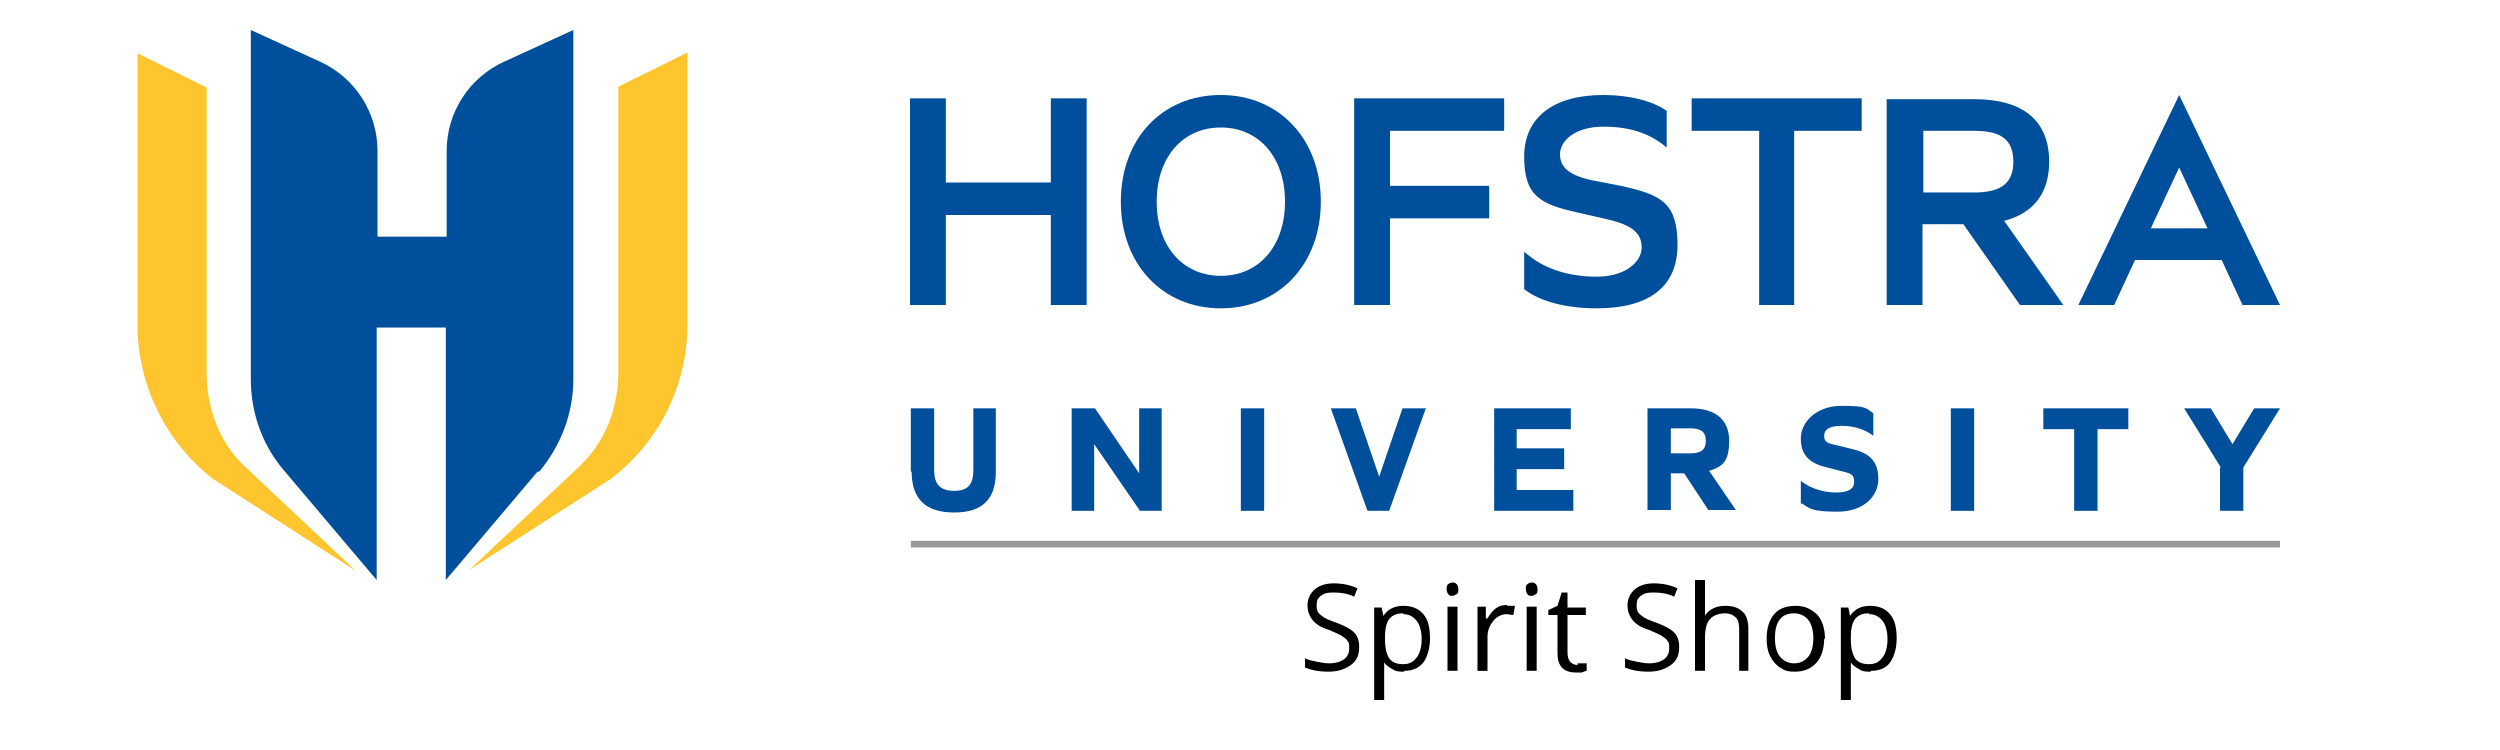<?xml version="1.0" encoding="UTF-8"?>
<svg id="HeaderLogo" xmlns="http://www.w3.org/2000/svg" version="1.1" viewBox="0 0 300 90">
  <!-- Generator: Adobe Illustrator 29.0.1, SVG Export Plug-In . SVG Version: 2.1.0 Build 192)  -->
  <defs>
    <style>
      .st0 {
        fill: #ffc52f;
      }

      .st1 {
        fill: #004f9c;
      }

      .st2 {
        fill: #999;
      }
    </style>
  </defs>
  <g>
    <g>
      <path d="M163.1,77.7c0,.9-.3,1.6-1,2.1-.7.5-1.5.8-2.7.8s-2.1-.2-2.8-.5v-1.1c.4.2.9.3,1.4.4.5.1,1,.2,1.5.2.8,0,1.4-.2,1.8-.5s.6-.7.6-1.3,0-.6-.2-.9c-.1-.2-.4-.4-.7-.6-.3-.2-.8-.4-1.5-.7-1-.3-1.6-.7-2-1.2-.4-.5-.6-1.1-.6-1.8s.3-1.4.9-1.9c.6-.5,1.4-.7,2.3-.7s2,.2,2.8.6l-.4,1c-.8-.4-1.7-.5-2.5-.5s-1.1.1-1.5.4c-.4.3-.5.6-.5,1.1s0,.6.2.9c.1.2.4.4.7.6.3.2.8.4,1.4.6,1.1.4,1.8.8,2.2,1.2.4.4.6,1,.6,1.7Z"/>
      <path d="M168.5,80.6c-.5,0-1,0-1.4-.3-.4-.2-.8-.5-1-.8h0c0,.4,0,.9,0,1.3v3.2h-1.2v-11.1h.9l.2,1h0c.3-.4.6-.7,1-.9.4-.2.9-.3,1.4-.3,1,0,1.8.3,2.4,1,.6.7.8,1.7.8,2.9s-.3,2.2-.8,2.9c-.6.7-1.3,1-2.3,1ZM168.4,73.6c-.8,0-1.3.2-1.7.7-.3.4-.5,1.1-.5,2.1v.3c0,1.1.2,1.8.5,2.3.4.5.9.7,1.7.7s1.2-.3,1.6-.8c.4-.5.6-1.3.6-2.2s-.2-1.7-.6-2.2c-.4-.5-.9-.8-1.6-.8Z"/>
      <path d="M173.6,70.7c0-.3,0-.5.2-.6.1-.1.3-.2.5-.2s.3,0,.5.2c.1.1.2.3.2.6s0,.5-.2.6-.3.2-.5.2-.4,0-.5-.2c-.1-.1-.2-.3-.2-.6ZM174.9,80.5h-1.2v-7.7h1.2v7.7Z"/>
      <path d="M180.9,72.7c.3,0,.6,0,.9,0l-.2,1.1c-.3,0-.6-.1-.8-.1-.6,0-1.2.3-1.6.8s-.7,1.1-.7,1.9v4.1h-1.2v-7.7h1v1.4h.2c.3-.5.6-.9,1-1.2s.8-.4,1.3-.4Z"/>
      <path d="M183.1,70.7c0-.3,0-.5.2-.6.1-.1.3-.2.5-.2s.3,0,.5.2c.1.1.2.3.2.6s0,.5-.2.6-.3.2-.5.2-.4,0-.5-.2c-.1-.1-.2-.3-.2-.6ZM184.4,80.5h-1.2v-7.7h1.2v7.7Z"/>
      <path d="M189.3,79.6c.2,0,.4,0,.6,0,.2,0,.3,0,.5,0v.9c-.1,0-.3.1-.6.2-.2,0-.5,0-.7,0-1.5,0-2.2-.8-2.2-2.3v-4.6h-1.1v-.6l1.1-.5.5-1.6h.7v1.8h2.2v.9h-2.2v4.5c0,.5.1.8.3,1.1.2.2.5.4.9.4Z"/>
      <path d="M201.5,77.7c0,.9-.3,1.6-1,2.1-.7.5-1.5.8-2.7.8s-2.1-.2-2.8-.5v-1.1c.4.2.9.3,1.4.4.5.1,1,.2,1.5.2.8,0,1.4-.2,1.8-.5.4-.3.6-.7.6-1.3s0-.6-.2-.9c-.1-.2-.4-.4-.7-.6-.3-.2-.8-.4-1.5-.7-1-.3-1.6-.7-2-1.2-.4-.5-.6-1.1-.6-1.8s.3-1.4.9-1.9c.6-.5,1.4-.7,2.3-.7s2,.2,2.8.6l-.4,1c-.8-.4-1.7-.5-2.5-.5s-1.1.1-1.5.4c-.4.3-.5.6-.5,1.1s0,.6.2.9c.1.2.4.4.7.6.3.2.8.4,1.4.6,1.1.4,1.8.8,2.2,1.2.4.4.6,1,.6,1.7Z"/>
      <path d="M208.7,80.5v-5c0-.6-.1-1.1-.4-1.4-.3-.3-.7-.5-1.3-.5s-1.4.2-1.8.7c-.4.4-.6,1.2-.6,2.2v4h-1.2v-10.9h1.2v3.3c0,.4,0,.7,0,1h0c.2-.4.6-.7,1-.9.4-.2.9-.3,1.4-.3.9,0,1.6.2,2.1.7.5.4.7,1.2.7,2.1v5h-1.2Z"/>
      <path d="M218.9,76.6c0,1.2-.3,2.2-.9,2.9-.6.7-1.5,1.1-2.6,1.1s-1.3-.2-1.8-.5-.9-.8-1.2-1.4-.4-1.3-.4-2.1c0-1.2.3-2.2.9-2.9.6-.7,1.5-1,2.6-1s1.9.4,2.6,1.1c.6.7.9,1.7.9,2.9ZM213,76.6c0,1,.2,1.7.6,2.2.4.5,1,.8,1.7.8s1.3-.3,1.7-.8.6-1.3.6-2.2-.2-1.7-.6-2.2-1-.8-1.7-.8-1.3.2-1.7.7c-.4.5-.6,1.2-.6,2.2Z"/>
      <path d="M224.5,80.6c-.5,0-1,0-1.4-.3-.4-.2-.8-.5-1-.8h0c0,.4,0,.9,0,1.3v3.2h-1.2v-11.1h.9l.2,1h0c.3-.4.6-.7,1-.9.4-.2.9-.3,1.4-.3,1,0,1.8.3,2.4,1,.6.7.8,1.7.8,2.9s-.3,2.2-.8,2.9-1.3,1-2.3,1ZM224.3,73.6c-.8,0-1.3.2-1.7.7-.3.4-.5,1.1-.5,2.1v.3c0,1.1.2,1.8.5,2.3.4.5.9.7,1.7.7s1.2-.3,1.6-.8c.4-.5.6-1.3.6-2.2s-.2-1.7-.6-2.2c-.4-.5-.9-.8-1.6-.8Z"/>
    </g>
    <rect class="st2" x="191" y="-16.8" width=".8" height="164.3" transform="translate(256.8 -126.1) rotate(90)"/>
  </g>
  <g>
    <path class="st0" d="M82.5,6.3l-8.3,4.1v34.2c0,4.3-1.5,8.3-4.6,11.3l-13.3,12.5,17.1-11c5.7-4.4,9.1-11.2,9.1-18.5V6.3Z"/>
    <path class="st1" d="M64.7,56.6c2.6-3.1,4.1-7,4.1-11.1V3.6l-8.3,3.8c-4.2,1.9-6.9,6.1-6.9,10.7v10.3h-8.3v-10.3c0-4.6-2.7-8.8-6.9-10.7l-8.3-3.8v41.9c0,4.1,1.4,8,4.1,11.1l11,13v-30.3h8.3v30.3l11-13Z"/>
    <path class="st0" d="M24.8,44.7V10.5l-8.3-4.1v32.6c0,7.2,3.4,14.1,9.1,18.5l17.1,11-13.3-12.5c-3.1-2.9-4.6-7-4.6-11.3Z"/>
    <g>
      <g>
        <polygon class="st1" points="126.1 21.9 113.5 21.9 113.5 11.8 109.2 11.8 109.2 36.6 113.5 36.6 113.5 25.8 126.1 25.8 126.1 36.6 130.4 36.6 130.4 11.8 126.1 11.8 126.1 21.9"/>
        <path class="st1" d="M146.5,11.4c-7.1,0-12,5.3-12,12.8s5,12.8,12,12.8,12-5.3,12-12.8-5-12.8-12-12.8M146.5,33.1c-4.6,0-7.7-3.6-7.7-8.9s3.1-8.9,7.7-8.9,7.7,3.6,7.7,8.9-3.1,8.9-7.7,8.9"/>
        <polygon class="st1" points="162.5 36.6 166.8 36.6 166.8 26.2 178.7 26.2 178.7 22.3 166.8 22.3 166.8 15.7 180.5 15.7 180.5 11.8 162.5 11.8 162.5 36.6"/>
        <path class="st1" d="M195,22.4l-3.6-.7c-3.1-.6-4.2-1.6-4.2-3.2s1.8-3.3,5.2-3.3,5.7.9,7.6,2.5v-4.4c-1.7-1.2-4.5-1.9-7.6-1.9-6,0-9.5,2.7-9.5,7.4s1.9,5.7,6.4,6.7l3.5.8c3.1.7,4.2,1.7,4.2,3.4s-1.9,3.5-5.4,3.5-6.5-1-8.7-3v4.5c1.9,1.5,5.1,2.3,8.7,2.3,6.3,0,9.7-2.6,9.7-7.6s-1.9-6-6.4-7"/>
        <polygon class="st1" points="203 15.7 211.1 15.7 211.1 36.6 215.3 36.6 215.3 15.7 223.4 15.7 223.4 11.8 203 11.8 203 15.7"/>
        <path class="st1" d="M245.9,19.4c0-4.9-3.1-7.5-9-7.5h-10.5v24.7h4.3v-9.7h4.9l6.8,9.7h5.2l-7.1-10.1c3.5-.9,5.4-3.3,5.4-7.1M230.8,23.1v-7.4h6.1c3.3,0,4.7,1.1,4.7,3.7s-1.5,3.7-4.7,3.7h-6.1Z"/>
        <path class="st1" d="M269.3,36.6h4.3l-12.1-25.2-12.1,25.2h4.3l2.5-5.4h10.4l2.5,5.4ZM258.1,27.4l3.4-7.3,3.4,7.3h-6.9Z"/>
      </g>
      <g>
        <path class="st1" d="M109.3,56.6v-7.6h2.8v7.4c0,1.7.7,2.5,2.4,2.5s2.3-.8,2.3-2.5v-7.4h2.7v7.6c0,3.3-1.6,4.9-5,4.9s-5.1-1.6-5.1-4.9Z"/>
        <path class="st1" d="M128.6,49h2.8l5.3,7.8v-7.8h2.7v12.3h-2.6l-5.5-8v8h-2.7v-12.3Z"/>
        <path class="st1" d="M148.9,49h2.8v12.3h-2.8v-12.3Z"/>
        <path class="st1" d="M159.7,49h3l2.8,8.2,2.8-8.2h2.8l-4.4,12.3h-2.6l-4.4-12.3Z"/>
        <path class="st1" d="M179.2,49h9.3v2.5h-6.5v2.3h5.7v2.5h-5.7v2.5h6.8v2.5h-9.5v-12.3Z"/>
        <path class="st1" d="M197.7,49h5.2c3,0,4.6,1.4,4.6,3.9s-.8,3.1-2.4,3.6l3.2,4.7h-3.3l-2.9-4.4h-1.6v4.4h-2.8v-12.3ZM202.8,54.4c1.3,0,1.9-.4,1.9-1.5s-.6-1.5-1.9-1.5h-2.3v3h2.3Z"/>
        <path class="st1" d="M216.1,60.5v-2.8c1.1.9,2.7,1.4,4.2,1.4s2.2-.4,2.2-1.3-.4-1-1.7-1.3l-1.5-.4c-2.3-.5-3.2-1.6-3.2-3.5s1.8-3.9,4.9-3.9,2.9.3,3.8.9v2.7c-1-.8-2.4-1.2-3.8-1.2s-2.1.4-2.1,1.2.4.9,1.8,1.2l1.6.4c2.2.5,3.1,1.6,3.1,3.6s-1.7,3.9-4.9,3.9-3.3-.4-4.3-1Z"/>
        <path class="st1" d="M234.1,49h2.8v12.3h-2.8v-12.3Z"/>
        <path class="st1" d="M248.9,51.5h-3.7v-2.5h10.2v2.5h-3.7v9.8h-2.8v-9.8Z"/>
        <path class="st1" d="M266.5,56.1l-4.4-7.1h3.2l2.6,4.3,2.6-4.3h3.1l-4.4,7.1v5.2h-2.8v-5.2Z"/>
      </g>
    </g>
  </g>
</svg>